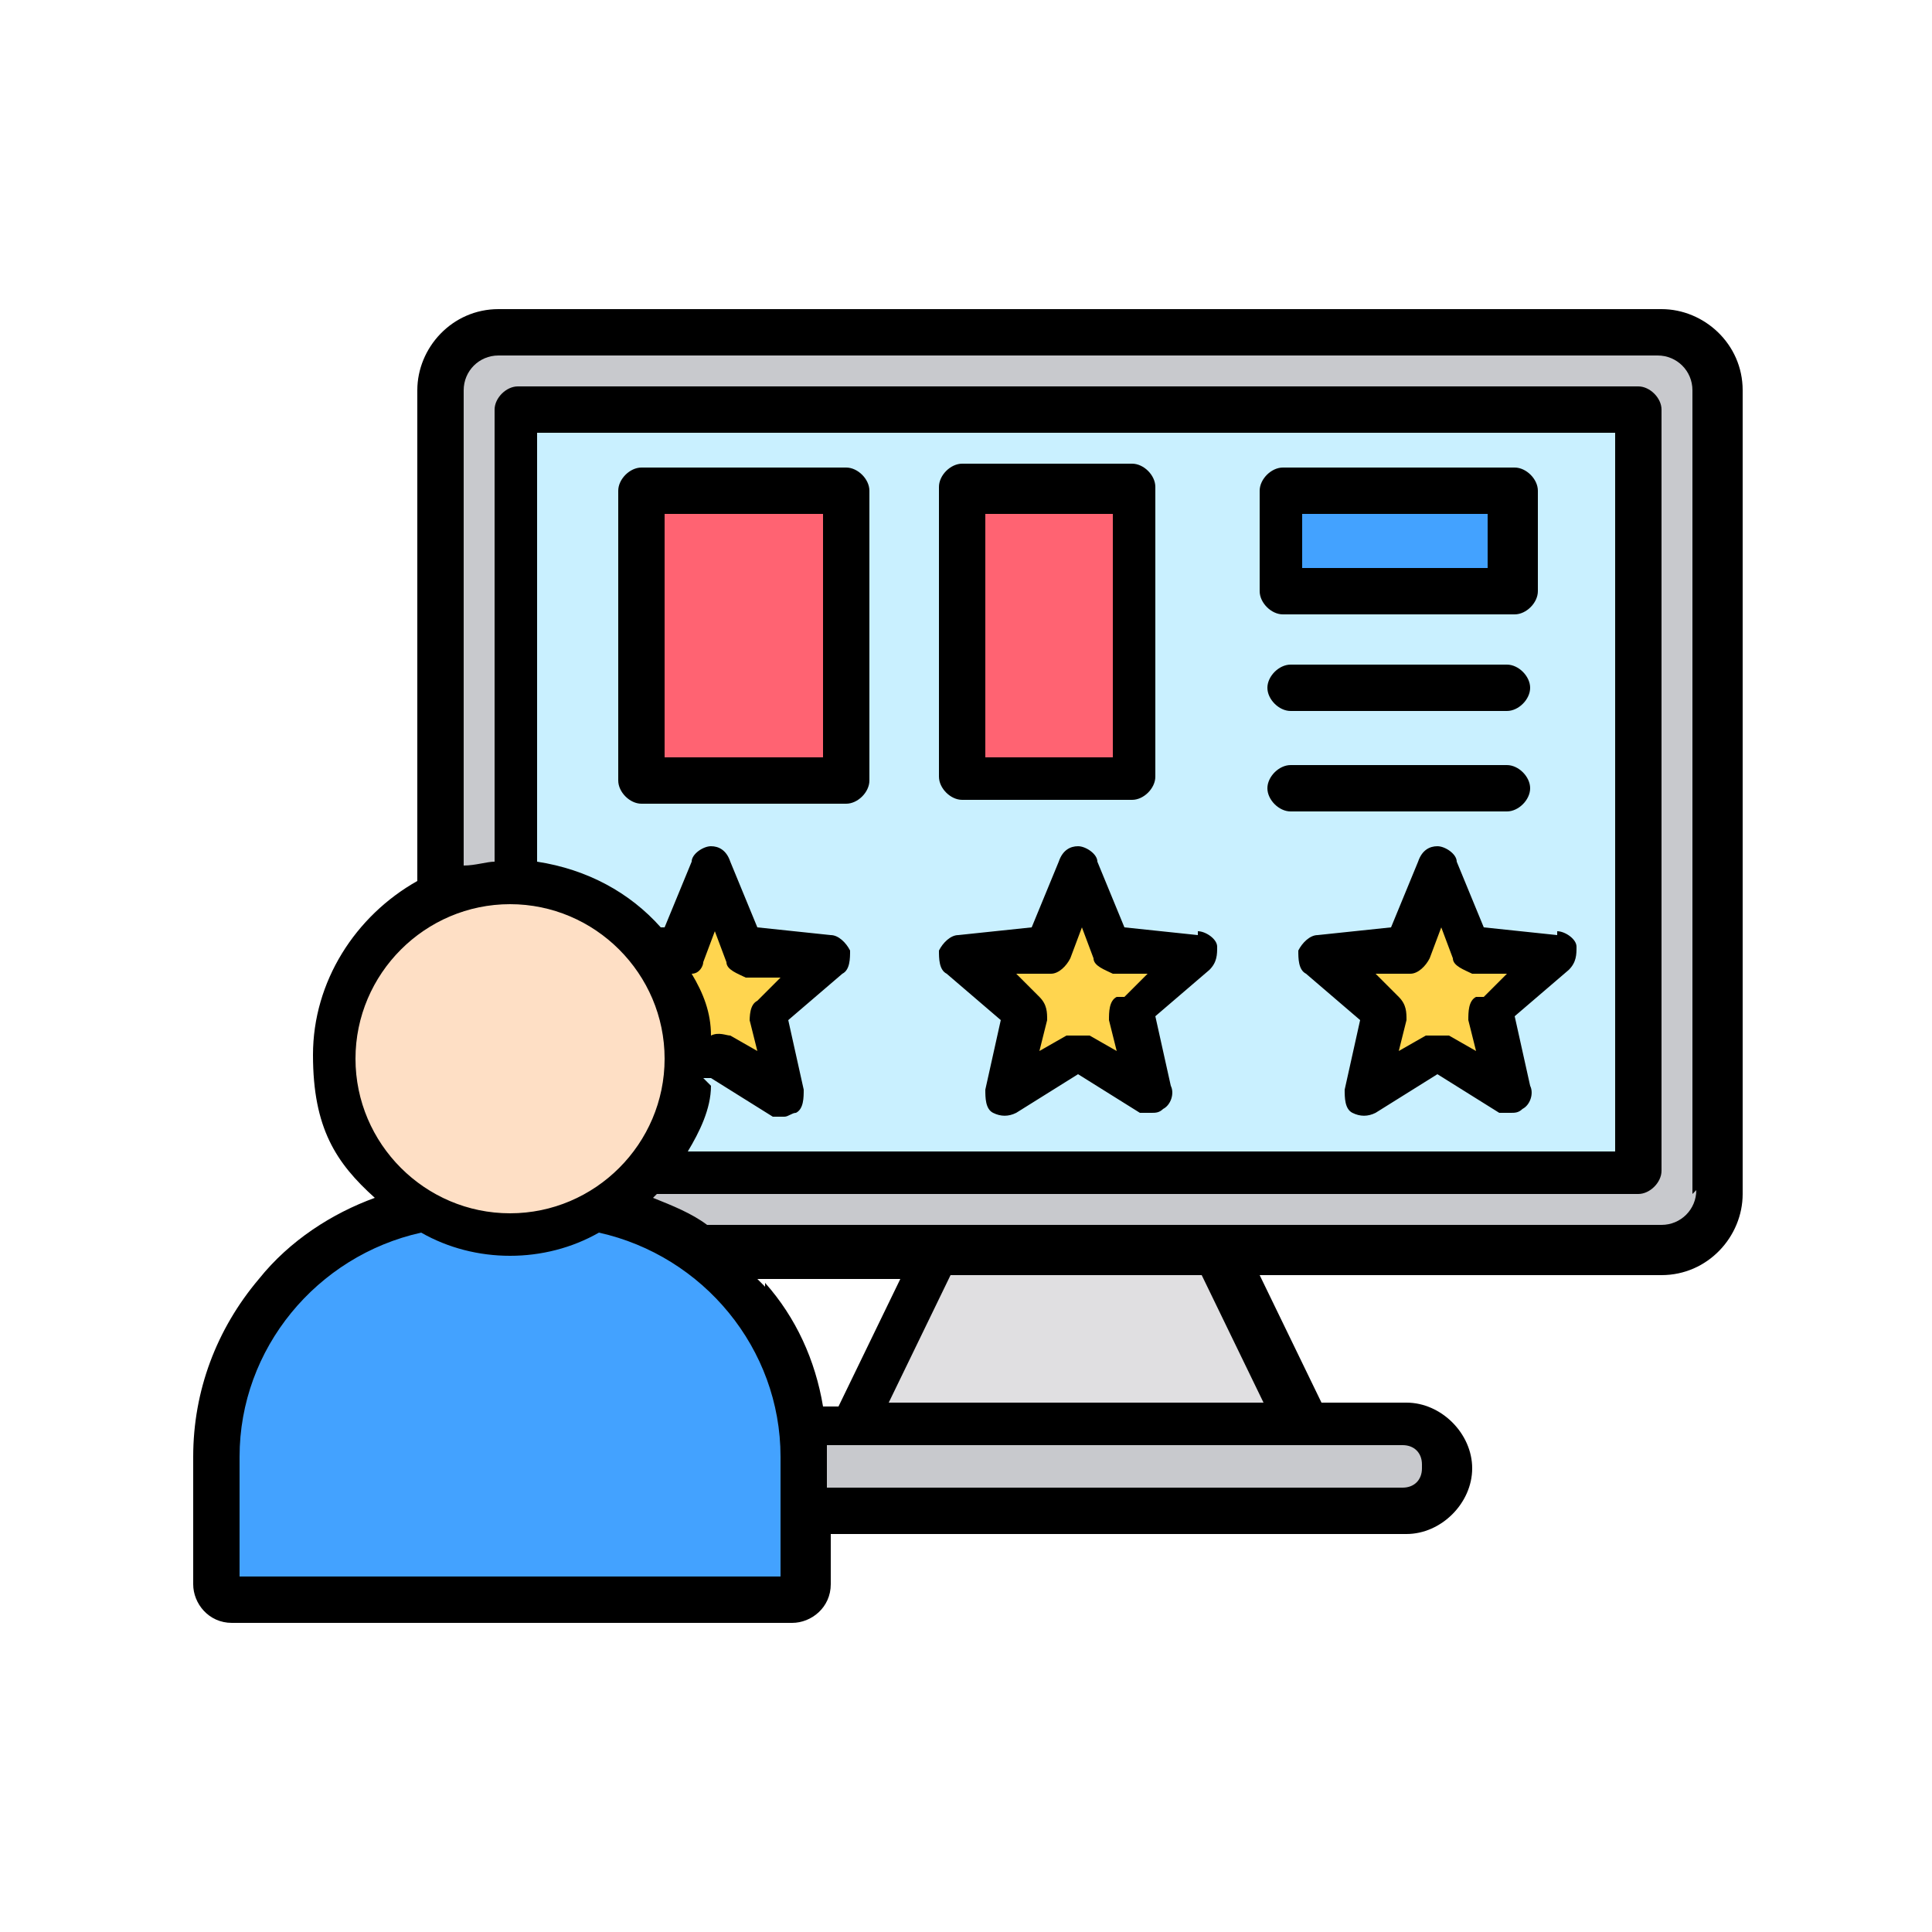 <?xml version="1.0" encoding="UTF-8"?>
<svg id="Capa_1" data-name="Capa 1" xmlns="http://www.w3.org/2000/svg" version="1.1" viewBox="0 0 50 50">
  <defs>
    <style>
      .cls-1 {
        fill: #43a2ff;
      }

      .cls-1, .cls-2, .cls-3, .cls-4, .cls-5, .cls-6, .cls-7, .cls-8 {
        stroke-width: 0px;
      }

      .cls-1, .cls-2, .cls-3, .cls-4, .cls-5, .cls-6, .cls-8 {
        fill-rule: evenodd;
      }

      .cls-2 {
        fill: #e0dfe1;
      }

      .cls-3 {
        fill: #c8c9cd;
      }

      .cls-4 {
        fill: #c9f0ff;
      }

      .cls-5 {
        fill: #ffd54f;
      }

      .cls-6 {
        fill: #000;
      }

      .cls-7 {
        fill: #fedfc5;
      }

      .cls-8 {
        fill: #ff6372;
      }
    </style>
  </defs>
  <g>
    <g>
      <path class="cls-2" d="M34.2,37.8l-12.5-.2,3.1-6.3,6.1-.3,3.3,6.8Z"/>
      <path class="cls-3" d="M19.4,36.9h16.9c.6,0,1.1.5,1.1,1.1s-.5,1.1-1.1,1.1h-16.9c-.6,0-1.1-.5-1.1-1.1s.5-1.1,1.1-1.1h0Z"/>
      <path class="cls-3" d="M12.9,8.6h30c.8,0,1.5.7,1.5,1.5v20.7c0,.8-.7,1.5-1.5,1.5H12.9c-.8,0-1.5-.7-1.5-1.5V10.1c0-.8.7-1.5,1.5-1.5Z"/>
      <path class="cls-4" d="M13.6,10.6h28.5c.1,0,.3.1.3.3v19.2c0,.1-.1.3-.3.3H13.6c-.1,0-.3-.1-.3-.3V10.9c0-.1.1-.3.3-.3Z"/>
    </g>
    <path class="cls-8" d="M21.6,12.7h-4.7c-.2,0-.3.1-.3.3v6.8c0,.2.1.3.3.3h4.7c.2,0,.3-.1.3-.3v-6.8c0-.2-.1-.3-.3-.3h0Z"/>
    <path class="cls-8" d="M29,12.7h-3.8c-.2,0-.3.1-.3.3v6.8c0,.2.1.3.3.3h3.8c.2,0,.3-.1.3-.3v-6.8c0-.2-.1-.3-.3-.3Z"/>
    <path class="cls-1" d="M38.8,15.3h-5.4c-.2,0-.3-.1-.3-.3v-2c0-.2.1-.3.3-.3h5.4c.2,0,.3.1.3.3v2c0,.2-.1.3-.3.3Z"/>
    <path class="cls-5" d="M20.5,28.4l-1.9-1.1-1.9,1.1.5-2.2-1.7-1.5,2.2-.2.9-2,.9,2,2.2.2-1.7,1.5.5,2.2ZM39.1,28.4l-1.9-1.1-1.9,1.1.5-2.2-1.7-1.5,2.2-.2.9-2,.9,2,2.2.2-1.7,1.5.5,2.2ZM29.8,28.4l-1.9-1.1-1.9,1.1.5-2.2-1.7-1.5,2.2-.2.9-2,.9,2,2.2.2-1.7,1.5.5,2.2Z"/>
    <g>
      <path class="cls-1" d="M6,41.4h14.5c.2,0,.4-.2.4-.4v-3.3c0-3.6-2.9-6.5-6.5-6.5h-2.3c-3.6,0-6.5,2.9-6.5,6.5v3.3c0,.2.2.4.4.4Z"/>
      <ellipse class="cls-7" cx="13.2" cy="27.4" rx="4.6" ry="4.5"/>
    </g>
  </g>
  <path class="cls-6" d="M28.9,25.8c-.2.1-.2.4-.2.6l.2.8-.7-.4c0,0-.2,0-.3,0s-.2,0-.3,0l-.7.4.2-.8c0-.2,0-.4-.2-.6l-.6-.6h.9c.2,0,.4-.2.5-.4l.3-.8.3.8c0,.2.3.3.5.4h.9c0,0-.6.6-.6.6ZM31,24.2l-1.9-.2-.7-1.7c0-.2-.3-.4-.5-.4s-.4.1-.5.4l-.7,1.7-1.9.2c-.2,0-.4.2-.5.4,0,.2,0,.5.2.6l1.4,1.2-.4,1.8c0,.2,0,.5.2.6.2.1.4.1.6,0l1.6-1,1.6,1c0,0,.2,0,.3,0s.2,0,.3-.1c.2-.1.3-.4.2-.6l-.4-1.8,1.4-1.2c.2-.2.2-.4.2-.6,0-.2-.3-.4-.5-.4h0ZM38.2,25.8c-.2.1-.2.4-.2.6l.2.8-.7-.4c0,0-.2,0-.3,0s-.2,0-.3,0l-.7.4.2-.8c0-.2,0-.4-.2-.6l-.6-.6h.9c.2,0,.4-.2.5-.4l.3-.8.3.8c0,.2.3.3.5.4h.9c0,0-.6.6-.6.6ZM40.3,24.2l-1.9-.2-.7-1.7c0-.2-.3-.4-.5-.4s-.4.1-.5.4l-.7,1.7-1.9.2c-.2,0-.4.2-.5.4,0,.2,0,.5.2.6l1.4,1.2-.4,1.8c0,.2,0,.5.2.6.2.1.4.1.6,0l1.6-1,1.6,1c0,0,.2,0,.3,0s.2,0,.3-.1c.2-.1.3-.4.2-.6l-.4-1.8,1.4-1.2c.2-.2.2-.4.2-.6,0-.2-.3-.4-.5-.4h0ZM39,17.2c.3,0,.6.3.6.6s-.3.6-.6.6h-5.6c-.3,0-.6-.3-.6-.6s.3-.6.6-.6h5.6ZM39,21h-5.6c-.3,0-.6-.3-.6-.6s.3-.6.6-.6h5.6c.3,0,.6.3.6.6s-.3.6-.6.6ZM33.7,13.3h4.8v1.4h-4.8v-1.4ZM39.2,15.9c.3,0,.6-.3.6-.6v-2.6c0-.3-.3-.6-.6-.6h-6c-.3,0-.6.3-.6.6v2.6c0,.3.3.6.6.6h6ZM25.5,13.3h3.3v6.3h-3.3v-6.3ZM24.9,20.7h4.4c.3,0,.6-.3.6-.6v-7.5c0-.3-.3-.6-.6-.6h-4.4c-.3,0-.6.3-.6.6v7.5c0,.3.3.6.6.6ZM21.3,19.6h-4.1v-6.3h4.1v6.3ZM21.9,12.1h-5.3c-.3,0-.6.3-.6.6v7.5c0,.3.3.6.6.6h5.3c.3,0,.6-.3.6-.6v-7.5c0-.3-.3-.6-.6-.6ZM43.8,30.9V10.1c0-.5-.4-.9-.9-.9H12.9c-.5,0-.9.4-.9.9v12.3c.3,0,.6-.1.8-.1v-11.7c0-.3.3-.6.6-.6h29c.3,0,.6.3.6.6v19.7c0,.3-.3.6-.6.6h-25.4s0,0-.1.1c.5.2,1,.4,1.4.7h24.7c.5,0,.9-.4.9-.9h0ZM32.8,36.3h-9.8l1.6-3.3h6.5l1.6,3.3ZM36.8,38c0,.3-.2.5-.5.5h-14.9v-.8c0,0,0-.2,0-.3h14.9c.3,0,.5.2.5.5h0ZM19.8,33.2c.8.9,1.3,2,1.5,3.2h.4l1.6-3.3h-3.7c0,0,.1.1.2.2ZM20.3,40.8H6.2v-3.1c0-2.8,2-5.2,4.7-5.8.7.4,1.5.6,2.3.6s1.6-.2,2.3-.6c2.7.6,4.7,3,4.7,5.8v3.1ZM18.4,28.1c0,.6-.3,1.2-.6,1.7h24V11.2H13.9v11.1c1.3.2,2.4.8,3.2,1.7h.1s.7-1.7.7-1.7c0-.2.3-.4.5-.4s.4.1.5.4l.7,1.7,1.9.2c.2,0,.4.2.5.4,0,.2,0,.5-.2.6l-1.4,1.2.4,1.8c0,.2,0,.5-.2.6-.1,0-.2.1-.3.1s-.2,0-.3,0l-1.6-1h-.2ZM19.4,26.4l.2.8-.7-.4c-.1,0-.3-.1-.5,0,0-.6-.2-1.1-.5-1.6.2,0,.3-.2.3-.3l.3-.8.3.8c0,.2.3.3.5.4h.9c0,0-.6.6-.6.6-.2.1-.2.4-.2.6h0ZM9.2,27.4c0-2.2,1.8-4,4-4s4,1.8,4,4-1.8,4-4,4-4-1.8-4-4ZM42.9,8H12.9c-1.2,0-2.1,1-2.1,2.1v12.7c-1.6.9-2.7,2.6-2.7,4.5s.6,2.8,1.6,3.7c-1.1.4-2.2,1.1-3,2.1-1.1,1.3-1.7,2.9-1.7,4.6v3.3c0,.5.4,1,1,1h14.5c.5,0,1-.4,1-1v-1.3h14.9c.9,0,1.7-.8,1.7-1.7s-.8-1.7-1.7-1.7h-2.2l-1.6-3.3h10.4c1.2,0,2.1-1,2.1-2.1V10.1c0-1.2-1-2.1-2.1-2.1h0Z"/>
</svg>
